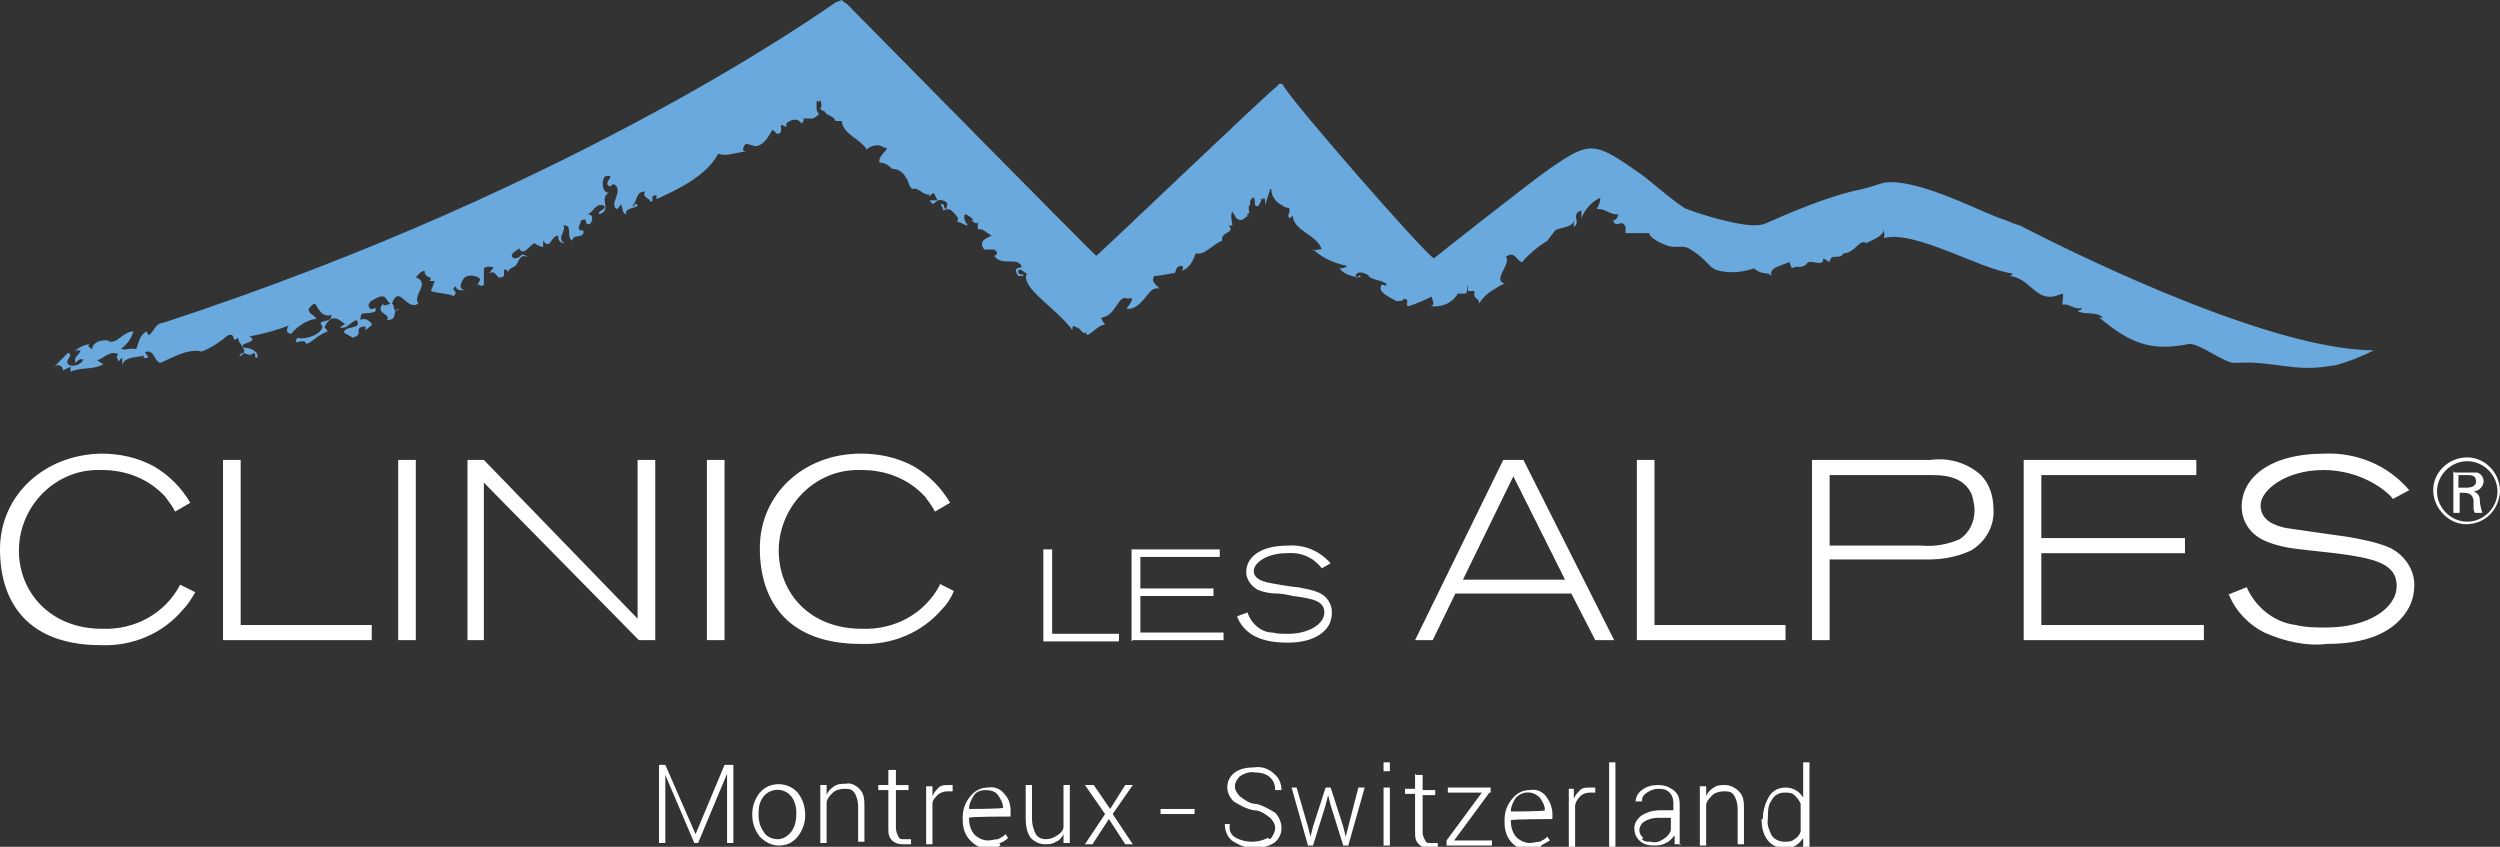 <?xml version="1.0" encoding="UTF-8"?>
<svg xmlns="http://www.w3.org/2000/svg" version="1.1" viewBox="0 0 198.4 67.2">
  <rect x="0" y="0" width="198.4" height="67.2" fill="#333333" stroke="none"/>
  <defs>
    <style>
      .cls-1 {
        fill: #fff;
      }

      .cls-2 {
        fill: #6aa9dd;
      }
    </style>
  </defs>
  <!-- Generator: Adobe Illustrator 28.6.0, SVG Export Plug-In . SVG Version: 1.2.0 Build 709)  -->
  <g>
    <g id="Logotype">
      <path class="cls-2" d="M185.2,29c-3.3.6-4.5-.4-7.9-.2-.8,0-2.8-1.6-3.6-1.5-2.9.6-4.6,0-7.1-2.1h.3c-.5-.5-1.5-.2-2-.5,0-.1.3,0,.3-.3-.4.3-1.1-.4-1.5-.2-.1-.3.1-.5,0-.9l-.6.2c-1.6.4-2-1.5-3.7-1.6.1,0,.3,0,.3-.2-2.5-.3-7.8-3.5-10.2-2.8.1-.2,0-.5,0-.7,0,.5-.8.8-1.4,1.1-.5-.4-.9.8-1.8.8h0c-.3.6-1-.1-1.1.7l-.5-.3c0,.8-1,0-1.3.4h0c-.4.5-.8.1-1.2.4l-.2-.5c-1,.4-1.6.5-1.4,1.1-.4-.4-.7,0-1.4-.6-.9.3-1.8.4-2.7.2-1-.2-.8-.8-2.5-1.8-.6-.3-1.1.1-1.9-.3-.6-.2-1.3-.7-1.2-.9-.6,0-1.2,0-1.9,0,0,0,0-.4,0-.5-.3-.7-.7.2-1-.5.2,0,.4-.2.4-.5-.6.1-1-.5-1.7-.4.2-.3.3-.6.3-.9-.7.3-1.2.9-1.5,1.6v-.6c-.9.3,0,1-.6,1.3,0-.2,0-.3,0-.5-.1.6-1.1.5-1.5.8-.2.3-.4.5-.6.8,0,0-.6.4-.6.4-.5.4-1,.8-1.4,1.3-.4,0-.6-1-1.3-.4.5.5-1.1,1.8-.1,2.1-.3.1-.7.4-.9.5-.5.3-.9.7-1.1,1.1h0c0-.2-.1-.3-.2-.4s-.2-.1-.2-.3c0,0,0-.2,0-.3h-.5c0-.2,0-.2,0-.3s0,0,0-.2h0c-.1.2,0,.6-.2.7-.2,0-.4,0-.6,0h0c-.5.8-1.3,1.1-2.2,1,.6-.1-.1-.8.2-.8-.6.3-1.3.6-1.9.8-.4-.1.2-.5-.4-.6,0,.2-.4.2-.6.2,0-.1-1.5-.6-1.2-1.2,0-.3.6.2.4-.2-.5-.3-.7-.2-1.3-.5h0c-.2-.4-1.2-.6-1.1,0,.2.2.2-.4.4,0-.6,0-1.3-.2-1.7-.7.2,0,.4,0,.6-.2-1-.2-1.9-.6-2.7-1.3-.3.2.7-.1.7,0-.4-1.2-2.3-1.5-2.3-2.7.1,0-.4.3-.3.2-.2-.3.2-.6,0-.6.2-.2-.2-.2-.4-.3-.2,0,0-.2.2,0-.6-.1-1.1-.6-1.2-1.2,0-.2,0-.2-.1-.2-.1.4-.3.9-.4,1.3v-.6c0-.3-.3.4-.4,0,0,.4.1,0,.4-.3s.5-.8.3-.3c0-.4-.5,1.4-.4.5-.3.2-.3,1-.7.7,0,0,0-.8-.2-.6-.4.4,0,.3-.3.7v.3c.2.4-.4.2,0,.5-.2-.1-.2,0-.3.1s-.4.3-.7,0l-.3-.5c-.2.3,0,.8,0,1.1-.1,0-.2,0-.3,0,.6.6-.7.5-.5,1.2-.8.3-1.4,1.2-2.1,1-.2.5-.4,1.1-1.1,1.4,0-.1.2-.3,0-.4-.5,0-.4.3-.6.6,0-.1-1,.2-1.6.2-.3.5.2.7.4,1-.5-.1-.7.2-1.1.7s-.9,1-1.5.9c.2-.3.8-1,.1-.8-.8-.4-.9,1.4-2.1,1.5,0,.2.2.4.3.6-.5-.2-1.6,1.4-1.5.5-.2.4-.4-.2-.7-.3s-.4-.3-.4.2c-1.2-1.7-4.2-3.4-3.6-4.5-.2,0-.5-.5-.7-.2,0,.5.5.1.4.4-.1,0-.3,0-.4,0-.2-.4-.4-.6.3-.7-.3-.9-1.6,0-2.2-.9.3-.1.3-.3,0-.5h-.8c-.5-.7.2-.9.6-1.1-.4-.2-.7-.6-1.1-.5v-.7c0,.5-.4,0-.6,0h.2c.1-.1-.3-.4-.6-.5-.2.2,0,.6.2.9-.3,0-.5-.3-.9-.3.4-.2-.2-.7-.4-.9s-.6,0-.7,0c.2-.2-.4-.5,0-.5.2,0,0,.3.3.4,0-.3.3-.5-.3-.7s-.7.7-1,0c.2,0,.4,0,.6,0l-.3-.6-.4.3c0-.1,0-.1.1-.2-.5.2-.9-.6-1.4-.4-.3-.2-.3-.7-.5-.9h0c-.2-.4-.6-.7-1.1-.7h0c-.3-.3-.6-.5-1-.5-.2-.6,1.1-1.2.3-1.2-.4-.4-1.3,0-1.3.2-.5-.9-1.9-1.2-2-2.3-.2,0-.3,0-.5,0-.1-.3-.4-.4-.6-.5-.1,0-.2-.2-.3-.3-.1,0-.2,0-.3-.2.2-.3,0-.5,0-.7-.2.5-.3-.3-.3.4,0,.4,0,.6.2.7-.1.2-.3.3-.5.4,0,0-.2,0-.3,0-.2,0-.4,0-.6,0,.3,0,.2.2,0,.4-.3-.5-.9-.3-1.2,0v.3c.1,0-.4-.2-.4-.2-.1.2.2.8-.4.7,0-.1-.2-.2-.3-.3-.3.5-.7,1.3-1.4,1.3l-.7-.2c-.2.2-.4.6,0,.6-1.1.2-1.6.4-2.2.2-.9,1.7-3.1,2.8-4.9,3.6v-.3c-.7,0,0,.5-.5.5,0-.3-.7-.3-.4-.8-.8,0-.6.8-1,1.1.1.3.2-.4.4,0,0,.2-1.1.2-.9.7-.3,0-.3-.5-.4-.8l-.3.4c-.8-.3.6-1.5-.3-2l-.3.2c-.7-.3.7-1-.4-.8-.3.4-.2,1.3.3,1.3-.8.5.3,1.3-.7,1.7-.4-.2.7-.4.3-.7-.7-.2-.8.6-1.3.7.6,0,.4.6.2.8-.6,0,0-.6-.7-.3,0,.3-.5.8.2.8.1.7-.8.2-.9.8-.5-.3.1-1.3-.7-1.2.3.4-.6,1,.1,1.4-.3,0-.5-.2-.5-.5,0,0,0-.1,0-.1-.6,0-.6,1.2-1.2.4v.5c-.1,0-.4-.1-.7-.3-.4.2-.9,1.1-1.2.4,0,.1-1,.5-.4.8.7,0,.4-.6,1.1-.1-.7-.3-.7.4-1,.7h0c-.1.1-.6.2-.6.6,0-.1,0-.3-.2-.3,0,0,0,0-.1,0v.5c-.7.5-.5-.6-1.2-.2l.4-.5c0,.1-.5-.2-.8.1,0,.4,0,1,0,1.3-.3.3-.4-.3-.6.2l.3-.6c0-.2-.7-.5-1.2-.2-.3.3-.6,1,0,1-.3.1-.8,0-.7-.3-.6.4.3.3-.2.8-.3-.2-1.2-.2-1.8-.4l.3-.8h-.4c.3-.5-.4-.1-.4-.8-.3,0-.5.3-.7.5,1.2.5-.3,1.4.2,2.1-1,.6-1.5-1.6-2.1,0,.3.1,0,.9.6.4-.7.1,0,.9-1,.9.4-.5-1-.5-.3-1.3,0,.3.5,0,.6,0-.4-.2-.3-.8-1-.5-.4.2-.9.4-.7.8s.6-.3.5.3c-.8.4-1.2-.2-1.2.7.3-.2.7,0,.9.3,0,0,0,0,0,.1l-.5.4v-.3c-1.1.1,0,.6-1,.9l-.7-.4c0-.6,1.5-.2,1-1-.6.2-.7.7-1.3.6,0-.1.3-.2.4-.3-.2,0-.9-1-1.5,0-.3.4,0,.3.1.6-1,.4-1.1.8-1.7,1-.1-.6-1.2.3-.7-.5.5.2,1.9-.2,2-.9-.6-.6.8-.2.7-.9-.8.2-1-.5-1.3-.9-.2,0-.4.3-.5.4,0,.5.4.4.6.8-.8.1-1.5.6-2,1.2-.2,0-.4-.2-.3-.4,0-.1,0-.2.2-.3-1,.4-2.1.7-3.2.9.9.5-1.1.5-.4.9.6,0,1.2.4,1,.8-.3,0,0-.3-.3-.4-.3.5-.9-.4-1.1.3.9-.5-.1-.9-.1-1.5-.6.5-.1-.4-.8-.2-.6.5-1.3,1-2.1,1.3-1.1-.3-2.5.6-3.3.9-.5-.2-.4-.9-1-.9s.6.6-.3.5v-.2c-.2.2-1.7,0-1.7.9v-.7c-.1,0-.2.2-.3.3,0-.2-.3-.4,0-.6-.7-.3-1.1.3-1.7.5l.5.3c-.9.5-1.7.2-2.6.6v-.4c0,0-.6.3-.6.3,0-.4-.5-.6-.8-.2l1.2-1.2c.5.2-.3.6,0,.9s1.2,0,1.2-.4c-.4,0-.4.1-.6.3-.2-.5.3-.6.4-1-.2,0-.5,0-.5.1.3-.3.7-.5,1.2-.6-.3.3.3.3.2.5,0-.5.4-.8,1.2-.8.7.5,1.2-.7,2.1-.7-.2.6-.5,1-1,1.4.6.1.6-.1,1.2,0,.2-.4.2-1,.8-1.4l.2.3c.5-.3.4-.9,1.2-1C46.3,14.7,66.1.3,66.3.2L66.8,0c.1.1.2.2.4.3.5.5,19.7,20,19.8,20s14.3-13.6,14.3-13.4c.2-.3.3-.3.5-.2.3.9,11.4,13.6,12,13.8,0,0,7.3-5.8,9.3-7.2,3.1-2.1,3.4-2.1,7.1.5.6.4,3.2,2.7,3.7,2.8,1,.4,4.8,1.6,6,1.2,0,.1,4.4-2.1,7.9-2.8.8-.2,1-.3,1.7-.5,2.4-.4,7.1,2,8.9,2.7.5.2.9.3,1.3.5l.6.2.8.4c1,.5,18.4,9.5,27.3,9.5-1,.5-2,.9-3.1,1.2"/>
      <path class="cls-1" d="M14.3,46.4c-1.2,2.3-3.6,3.6-6.2,3.5-4.1,0-6.6-2.9-6.6-6.2,0-3.4,2.7-6.3,6.1-6.4.2,0,.3,0,.5,0,1.9,0,3.7.7,5,2.1.3.4.6.8.8,1.2l1.2-.7c-.7-1.2-1.7-2.2-2.9-2.9-1.3-.7-2.7-1-4.2-1C3.5,36.1,0,39.3,0,43.6s2.3,7.6,8,7.6c2.5.1,4.9-.9,6.5-2.8.4-.4.7-.9,1-1.4l-1.2-.6ZM17.7,36.5v14.3h11.8v-1.2h-10.4v-13.1h-1.4ZM31.6,50.8h1.4v-14.3h-1.4v14.3ZM50.6,36.5v12.6l-12.2-12.6h-1.3v14.3h1.3v-12.5l12.3,12.5h1.3v-14.3h-1.3ZM56.1,50.8h1.4v-14.3h-1.4v14.3ZM74.6,46.4c-1.2,2.3-3.6,3.6-6.2,3.5-4.2,0-6.6-2.9-6.6-6.2,0-3.4,2.7-6.3,6.1-6.4.2,0,.3,0,.5,0,1.9,0,3.7.7,5,2.1.3.4.6.8.8,1.2l1.2-.7c-.7-1.2-1.7-2.2-2.9-2.9-1.3-.7-2.7-1-4.2-1-4.5,0-8,3.2-8,7.5s2.3,7.6,8,7.6c2.5.1,4.9-.9,6.5-2.8.4-.4.7-.9.9-1.4l-1.2-.6ZM119.3,36.5l-7,14.3h1.4l1.8-3.7h9.2l1.9,3.7h1.5l-7.2-14.3h-1.5ZM124.2,46h-8.1l4-8.2,4.1,8.2ZM129.9,36.5v14.3h11.8v-1.2h-10.4v-13.1h-1.4ZM143.8,50.8h1.4v-6.4h7.8c1.2,0,2.3-.2,3.4-.7,1.2-.7,1.9-2,1.8-3.3,0-1-.3-2-1-2.7-1.1-1-2.6-1.4-4-1.2h-9.4v14.3ZM145.2,37.7h8.1c1.6,0,2.7.4,3.2,1.6.1.4.2.8.2,1.2,0,.9-.4,1.8-1.2,2.3-.9.4-2,.6-3,.5h-7.3v-5.5ZM160.6,50.8h14.3v-1.2h-12.9v-5.7h11.4v-1.2h-11.4v-5h12.3v-1.2h-13.7v14.3ZM176.9,47.2c.5,1.3,1.6,2.4,2.8,3,1.6.7,3.3,1.1,5,.9,4,0,5.6-1.5,6.3-2.6.4-.6.6-1.3.6-2.1,0-1.3-.9-2.5-2.1-3-1-.4-2.1-.6-3.2-.8-.8-.1-4.2-.6-4.9-.7-.9-.2-2-.6-2-1.8s2-2.8,5-2.8,5.1,1.7,5.5,2.3l1.3-.7c-1.7-2-4.2-3-6.7-2.9-4.5,0-6.6,2-6.6,4.2,0,1.2.7,2.2,1.8,2.7.9.4,1.9.6,2.9.7l2.7.3c3.1.4,4.9.8,4.9,2.6s-2.3,3.3-5.6,3.3c-.8,0-1.6,0-2.4-.2-1.7-.2-3.2-1.4-3.9-3l-1.5.6ZM194.7,37.4v3.3h.5v-1.6c.6,0,1,0,1.1.6,0,0,0,.5,0,.5,0,.2,0,.3.1.5h.6c-.1-.3-.2-.7-.2-1,0-.4-.2-.6-.5-.7.4,0,.8-.4.8-.8,0-.3-.2-.6-.5-.7-.2,0-.5,0-.8,0h-1ZM195.2,37.7h.4c.4,0,.6,0,.7.1.1,0,.2.2.2.4,0,.5-.6.5-.8.5h-.6v-1ZM198.4,39c0-1.5-1.2-2.7-2.6-2.7-1.5,0-2.7,1.2-2.7,2.6s1.2,2.7,2.6,2.7c0,0,0,0,0,0,1.5,0,2.6-1.1,2.7-2.6,0,0,0,0,0,0M198.2,39c0,1.3-1.1,2.4-2.4,2.4-1.3,0-2.4-1.1-2.4-2.4,0-1.3,1.1-2.4,2.4-2.4,0,0,0,0,0,0,1.3,0,2.4,1.1,2.4,2.4,0,0,0,0,0,0"/>
      <path class="cls-1" d="M82.8,43.6v7.3h6v-.6h-5.3v-6.7h-.7ZM89.9,50.8h7.2v-.6h-6.6v-2.9h5.8v-.6h-5.8v-2.5h6.3v-.6h-7v7.3ZM98.2,49c.3.7.8,1.2,1.4,1.5.8.4,1.7.5,2.6.5,2,0,2.9-.8,3.2-1.3.2-.3.3-.7.3-1.1,0-.7-.4-1.3-1.1-1.6-.5-.2-1.1-.3-1.6-.4-.4,0-2.1-.3-2.5-.4s-1-.3-1-.9,1-1.4,2.6-1.4c1.1-.1,2.1.3,2.8,1.2l.7-.4c-.9-1-2.1-1.5-3.4-1.4-2.3,0-3.3,1-3.3,2.1,0,.6.4,1.1.9,1.4.5.2,1,.3,1.5.3.4,0,.9.1,1.3.2,1.6.2,2.5.4,2.5,1.3s-1.2,1.7-2.9,1.7c-.4,0-.8,0-1.2-.1-.9,0-1.7-.7-2-1.6l-.8.3Z"/>
      <path class="cls-1" d="M86.7,62.3h-.6l1.6,2.3-1.6,2.4h.6l1.3-2,1.3,2h.6l-1.6-2.4,1.6-2.3h-.6l-1.2,1.9-1.3-1.9ZM84.4,66.9h.5v-4.6h-.5v3.3c0,.3-.2.5-.5.7-.3.2-.6.3-.9.3-.3,0-.6-.1-.8-.4-.2-.4-.3-.8-.3-1.2v-2.7h-.5v2.7c0,.5.1,1.1.4,1.5.3.3.7.5,1.1.5.3,0,.6,0,.9-.2.3-.1.5-.4.6-.6v.8ZM79.2,63.1c.2.3.4.6.4,1h0c0,.1-2.7.1-2.7.1h0c0-.4.2-.8.4-1.1.2-.3.6-.4.9-.4.4,0,.8.1,1,.4M79.3,66.9c.2,0,.5-.2.7-.4l-.2-.3c-.2.2-.4.3-.6.4-.3,0-.5.1-.8.1-.4,0-.8-.2-1.1-.5-.3-.4-.4-.8-.4-1.3h0c0-.1,3.3-.1,3.3-.1v-.4c0-.5-.1-1-.5-1.4-.3-.4-.8-.6-1.3-.5-.5,0-1,.2-1.4.7-.4.5-.6,1-.6,1.7v.2c0,.6.2,1.2.6,1.6.4.4.9.7,1.4.6.3,0,.7,0,1-.2M75.6,62.3h-.3c-.3,0-.6,0-.8.2-.2.2-.4.4-.5.7h0v-.8h-.5v4.6h.5v-3.2c0-.3.2-.5.4-.7.2-.2.5-.3.8-.3h.4v-.6ZM70.5,61.1v1.2h-.8v.4h.8v3c0,.4,0,.7.3,1,.2.2.5.3.8.3h.4c.1,0,.2,0,.3,0v-.4h-.6c-.2,0-.3,0-.4-.2-.1-.2-.2-.4-.2-.7v-3h1v-.4h-1v-1.2h-.5ZM65.1,62.3v4.6h.5v-3.2c0-.3.3-.6.5-.8.2-.2.6-.3.9-.3.3,0,.6,0,.8.3.2.3.3.7.3,1.1v2.8h.5v-2.8c0-.5,0-1-.4-1.4-.3-.3-.7-.5-1.1-.4-.3,0-.6,0-.9.2-.3.2-.5.4-.6.7v-.8h-.5ZM60.2,64.5c0-.5.1-.9.4-1.3.5-.6,1.4-.7,2-.2,0,0,.2.2.2.2.3.4.4.9.4,1.3h0c0,.6-.1,1.1-.4,1.5-.3.4-.7.6-1.1.6-.4,0-.9-.2-1.1-.6-.3-.4-.4-.9-.4-1.3h0ZM59.7,64.7c0,.6.2,1.2.6,1.7.4.4.9.7,1.5.7.6,0,1.1-.2,1.5-.7.4-.5.6-1.1.6-1.7h0c0-.7-.2-1.3-.6-1.8-.7-.8-2-.9-2.8-.2,0,0-.1.1-.2.2-.4.5-.6,1.1-.6,1.7h0ZM52.3,60.7v6.2h.5v-5.4h0l2.3,5.4h.3l2.3-5.5h0v5.5h.5v-6.2h-.7l-2.3,5.5h0l-2.4-5.5h-.7Z"/>
      <path class="cls-1" d="M140.3,64.9c0-.5,0-1,.3-1.4.2-.4.6-.6,1-.6.3,0,.6,0,.8.2.2.2.4.4.5.7v2.2c-.1.3-.3.5-.5.6-.2.2-.5.2-.8.2-.4,0-.8-.2-1-.5-.2-.4-.4-.9-.3-1.3h0ZM139.8,65c0,.6.1,1.2.5,1.7.3.4.8.6,1.3.6.3,0,.6,0,.9-.2.2-.1.4-.3.6-.6v.7h.5v-6.7h-.5v2.8c-.3-.5-.8-.8-1.4-.8-.5,0-1,.2-1.3.7-.3.5-.5,1.1-.5,1.8h0ZM134.9,62.5v4.6h.5v-3.2c0-.3.3-.6.5-.8.2-.2.6-.3.9-.3.3,0,.6,0,.8.3.2.3.3.7.3,1.1v2.8h.5v-2.8c0-.5,0-1-.4-1.4-.3-.3-.7-.5-1.1-.5-.3,0-.6,0-.9.2-.3.2-.5.4-.6.7v-.8c0,0-.5,0-.5,0ZM130.4,66.5c-.2-.2-.3-.4-.3-.6,0-.3.2-.6.4-.7.3-.2.7-.3,1.1-.3h1v1c-.1.3-.3.5-.6.7-.3.2-.6.3-1,.2-.3,0-.5,0-.7-.2M133.3,67.1c0-.2,0-.3,0-.5,0-.2,0-.3,0-.5v-2.3c0-.4-.1-.8-.5-1.1-.4-.3-.8-.4-1.2-.4-.5,0-.9.1-1.3.4-.3.2-.5.6-.5.9h.5c0-.3.1-.5.4-.7.3-.2.6-.3.9-.3.3,0,.6,0,.9.3.2.2.3.5.3.8v.6h-1c-.5,0-1,.1-1.5.4-.3.2-.6.6-.6,1,0,.4.1.7.4,1,.3.3.7.4,1.1.4.3,0,.7,0,1-.2.3-.1.5-.4.7-.6v.3c0,.1,0,.2,0,.4h.5ZM128.2,60.5h-.5v6.7h.5v-6.7ZM126.6,62.5h-.4c-.3,0-.6,0-.8.2-.2.2-.4.4-.5.7h0c0,0,0-.8,0-.8h-.4v4.6h.5v-3.2c0-.3.2-.6.4-.8.2-.2.5-.3.8-.3h.4v-.5ZM122.2,63.3c.2.3.4.6.4,1h0c0,.1-2.7.1-2.7.1h0c0-.4.2-.8.4-1.1.5-.5,1.3-.6,1.9,0,0,0,0,0,0,0M122.3,67.1c.2-.1.5-.3.7-.4l-.2-.3c-.2.2-.4.3-.6.4-.3,0-.5.1-.8.1-.4,0-.8-.2-1.1-.5-.3-.4-.4-.8-.4-1.3h0c0-.1,3.3-.1,3.3-.1v-.4c0-.5-.2-1-.5-1.4-.3-.4-.8-.6-1.3-.5-.5,0-1,.2-1.4.7-.4.5-.6,1-.6,1.7v.2c0,.6.2,1.2.6,1.6.4.4.9.6,1.4.6.3,0,.6,0,.9-.2M118.3,62.9v-.4h-3.4v.4h2.7l-2.8,3.8v.4h3.6v-.4h-3l2.8-3.8ZM112.3,61.4v1.2h-.8v.4h.8v3c0,.4,0,.7.3,1,.2.2.5.3.8.3.1,0,.2,0,.4,0,.1,0,.2,0,.3,0v-.4h-.6c-.2,0-.3,0-.4-.2-.1-.2-.2-.4-.2-.6v-3h1v-.4h-1v-1.2h-.5ZM110.3,60.5h-.5v.7h.5v-.7ZM110.3,62.5h-.5v4.6h.5v-4.6ZM103,62.5h-.5l1.3,4.6h.4l1-3.2.2-.8h0l.2.8,1,3.2h.4l1.3-4.6h-.5l-.8,3.1-.2.8h0l-.2-.8-1-3.1h-.4l-1,3.1-.2.8h0l-.2-.8-.9-3.1ZM100.6,66.5c-.4.2-.8.3-1.2.3-.5,0-.9-.1-1.3-.3-.4-.2-.6-.6-.5-1.1h-.4c0,.5.2,1.1.7,1.4.5.3,1,.5,1.6.5.6,0,1.1-.1,1.6-.4.4-.3.6-.7.6-1.2,0-.4-.2-.9-.5-1.2-.5-.3-1-.6-1.5-.7-.5,0-.9-.3-1.3-.6-.2-.2-.4-.5-.4-.8,0-.3.2-.6.4-.8.3-.2.8-.4,1.2-.3.4,0,.9.1,1.2.4.3.3.4.6.4,1h.5c0-.5-.2-1-.6-1.3-.4-.4-1-.6-1.6-.5-.5,0-1.1.1-1.5.4-.4.3-.6.7-.6,1.2,0,.4.2.8.5,1.1.5.3,1,.6,1.6.7.5,0,.9.3,1.3.6.2.2.4.5.4.8,0,.3-.2.7-.4.9"/>
      <rect class="cls-1" x="92.1" y="64.2" width="2.7" height=".4"/>
    </g>
  </g>
</svg>